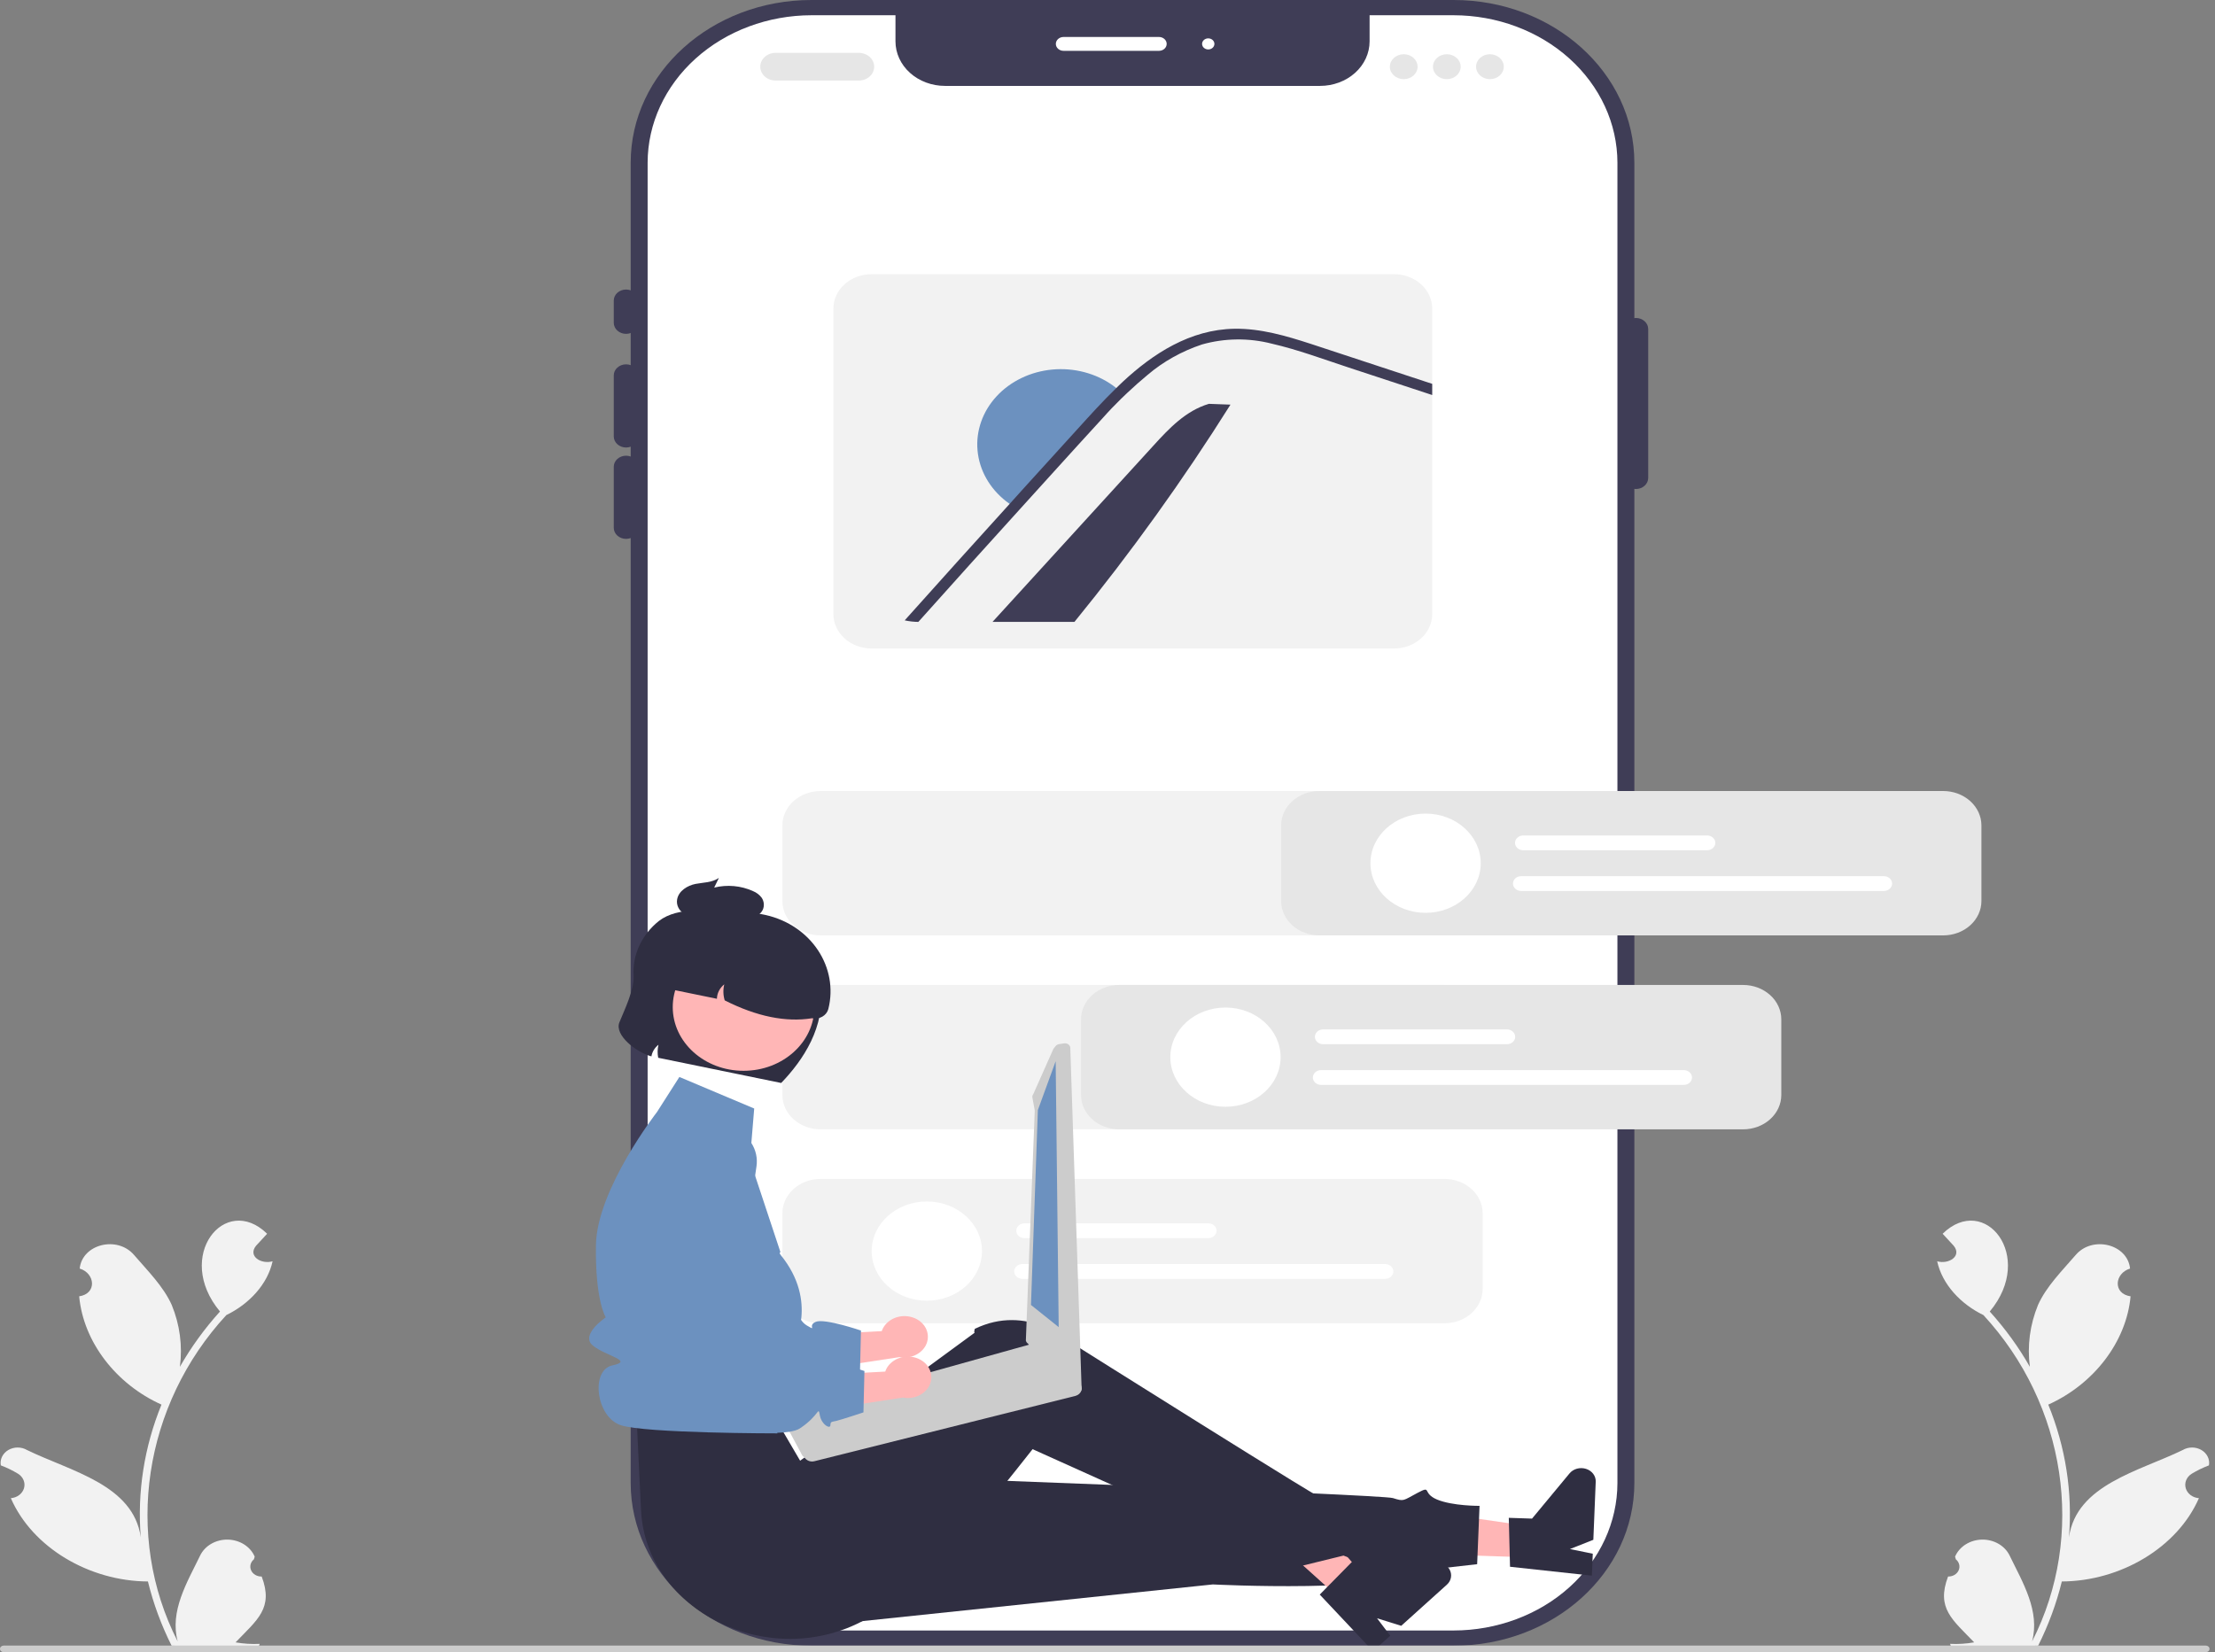 <svg width="319" height="238" viewBox="0 0 319 238" fill="none" xmlns="http://www.w3.org/2000/svg">
<rect x="0" y="0" width="319" height="238" fill="#808080" stroke="none"/>
<g clip-path="url(#clip0_14_484)">
<path d="M209.337 0H116.871C102.489 0 90.831 10.494 90.831 23.439V213.631C90.831 226.576 102.489 237.07 116.871 237.07H209.337C223.719 237.07 235.377 226.576 235.377 213.631V23.439C235.377 10.494 223.719 0 209.337 0Z" fill="#3F3D56"/>
<path d="M232.939 23.441V213.632C232.932 219.264 230.443 224.664 226.019 228.647C221.594 232.629 215.595 234.87 209.338 234.876H116.872C110.615 234.87 104.616 232.629 100.191 228.647C95.767 224.664 93.278 219.264 93.27 213.632V23.441C93.278 17.808 95.767 12.408 100.191 8.426C104.616 4.443 110.615 2.203 116.872 2.196H128.964V5.956C128.964 7.658 129.715 9.29 131.052 10.493C132.389 11.697 134.203 12.373 136.093 12.373H190.116C192.007 12.373 193.821 11.697 195.158 10.493C196.495 9.29 197.246 7.658 197.246 5.956V2.196H209.338C215.595 2.203 221.594 4.443 226.019 8.426C230.443 12.408 232.932 17.808 232.939 23.441Z" fill="white"/>
<path d="M90.166 48.093C89.696 48.092 89.245 47.924 88.913 47.624C88.58 47.325 88.393 46.919 88.393 46.496V43.303C88.393 42.88 88.579 42.474 88.912 42.174C89.245 41.875 89.696 41.707 90.166 41.707C90.636 41.707 91.088 41.875 91.42 42.174C91.753 42.474 91.94 42.88 91.94 43.303V46.496C91.939 46.919 91.752 47.325 91.42 47.624C91.087 47.924 90.636 48.092 90.166 48.093Z" fill="#3F3D56"/>
<path d="M90.166 64.465C89.696 64.464 89.245 64.296 88.913 63.996C88.58 63.697 88.393 63.291 88.393 62.868V54.079C88.393 53.656 88.579 53.25 88.912 52.95C89.245 52.651 89.696 52.483 90.166 52.483C90.636 52.483 91.088 52.651 91.42 52.95C91.753 53.25 91.94 53.656 91.94 54.079V62.868C91.939 63.291 91.752 63.697 91.42 63.996C91.087 64.296 90.636 64.464 90.166 64.465Z" fill="#3F3D56"/>
<path d="M90.166 77.627C89.696 77.626 89.245 77.458 88.913 77.159C88.58 76.859 88.393 76.453 88.393 76.03V67.241C88.393 66.818 88.579 66.412 88.912 66.112C89.245 65.813 89.696 65.645 90.166 65.645C90.636 65.645 91.088 65.813 91.42 66.112C91.753 66.412 91.94 66.818 91.94 67.241V76.03C91.939 76.453 91.752 76.859 91.42 77.159C91.087 77.458 90.636 77.626 90.166 77.627Z" fill="#3F3D56"/>
<path d="M235.599 70.442C235.129 70.442 234.678 70.274 234.345 69.974C234.013 69.675 233.826 69.269 233.825 68.846V47.401C233.825 46.977 234.012 46.571 234.345 46.272C234.677 45.972 235.128 45.804 235.599 45.804C236.069 45.804 236.52 45.972 236.853 46.272C237.185 46.571 237.372 46.977 237.372 47.401V68.846C237.372 69.269 237.185 69.675 236.852 69.974C236.52 70.274 236.069 70.442 235.599 70.442Z" fill="#3F3D56"/>
<path d="M166.914 7.322H153.169C152.875 7.322 152.593 7.217 152.385 7.03C152.177 6.843 152.061 6.589 152.061 6.324C152.061 6.06 152.177 5.806 152.385 5.619C152.593 5.432 152.875 5.326 153.169 5.326H166.914C167.208 5.326 167.49 5.432 167.698 5.619C167.906 5.806 168.023 6.06 168.023 6.324C168.023 6.589 167.906 6.843 167.698 7.03C167.49 7.217 167.208 7.322 166.914 7.322Z" fill="white"/>
<path d="M174.009 7.122C174.499 7.122 174.896 6.765 174.896 6.324C174.896 5.883 174.499 5.526 174.009 5.526C173.519 5.526 173.122 5.883 173.122 6.324C173.122 6.765 173.519 7.122 174.009 7.122Z" fill="white"/>
<path d="M280.557 227.1C280.881 227.11 281.201 227.031 281.473 226.873C281.745 226.714 281.956 226.484 282.079 226.214C282.201 225.944 282.228 225.647 282.156 225.362C282.084 225.078 281.917 224.82 281.677 224.625C281.635 224.482 281.606 224.38 281.564 224.238C281.866 223.527 282.398 222.914 283.09 222.476C283.782 222.039 284.603 221.798 285.449 221.783C286.294 221.769 287.125 221.982 287.835 222.395C288.545 222.809 289.102 223.404 289.434 224.104C291.348 228.033 293.815 232.097 292.656 236.453C300.457 221.196 297.549 202.326 285.646 189.438C282.376 187.853 279.71 185.011 278.988 181.69C280.603 182.167 282.598 180.971 281.371 179.455C280.84 178.877 280.305 178.303 279.774 177.724C285.826 171.81 293.209 180.959 286.562 188.928C288.79 191.394 290.726 194.063 292.337 196.891C291.94 193.876 292.344 190.82 293.515 187.974C294.704 185.32 296.962 183.075 298.947 180.772C301.36 177.967 306.402 179.209 306.768 182.739C304.52 183.425 304.259 186.359 306.842 186.738C306.236 193.317 301.529 199.398 294.989 202.337C297.48 208.445 298.497 214.96 297.971 221.449C299.05 213.861 308.067 211.945 314.352 208.879C314.751 208.644 315.218 208.518 315.696 208.517C316.173 208.517 316.641 208.641 317.041 208.875C317.441 209.11 317.757 209.444 317.95 209.837C318.143 210.231 318.205 210.666 318.127 211.09C317.259 211.417 316.429 211.82 315.649 212.294C315.284 212.52 315.005 212.842 314.851 213.216C314.697 213.59 314.675 213.997 314.788 214.383C314.901 214.769 315.145 215.113 315.484 215.369C315.823 215.626 316.243 215.781 316.684 215.815C313.576 222.935 305.395 227.768 296.941 227.814C296.162 230.998 295.017 234.102 293.526 237.073L280.979 237.181C280.932 237.056 280.89 236.926 280.849 236.801C282.011 236.857 283.176 236.785 284.318 236.585C281.211 233.337 278.818 231.687 280.557 227.1Z" fill="#F2F2F2"/>
<path d="M37.687 227.1C37.364 227.11 37.044 227.031 36.772 226.873C36.5 226.714 36.288 226.484 36.166 226.214C36.044 225.944 36.017 225.647 36.089 225.362C36.161 225.078 36.328 224.82 36.568 224.625C36.61 224.482 36.639 224.38 36.681 224.238C36.378 223.527 35.847 222.914 35.155 222.476C34.463 222.039 33.642 221.798 32.796 221.783C31.951 221.769 31.12 221.982 30.41 222.395C29.7 222.809 29.143 223.404 28.811 224.104C26.897 228.033 24.43 232.097 25.589 236.453C17.788 221.196 20.695 202.326 32.599 189.438C35.869 187.853 38.535 185.011 39.257 181.69C37.642 182.167 35.647 180.971 36.874 179.455C37.404 178.877 37.94 178.303 38.471 177.724C32.419 171.81 25.036 180.959 31.682 188.928C29.454 191.394 27.519 194.063 25.908 196.891C26.305 193.876 25.901 190.82 24.73 187.974C23.541 185.32 21.283 183.075 19.298 180.772C16.884 177.967 11.843 179.209 11.477 182.739C13.724 183.425 13.986 186.359 11.403 186.738C12.009 193.317 16.716 199.398 23.256 202.337C20.765 208.445 19.748 214.96 20.274 221.449C19.195 213.861 10.178 211.945 3.893 208.879C3.494 208.644 3.027 208.518 2.549 208.517C2.072 208.517 1.604 208.641 1.204 208.875C0.803 209.11 0.488 209.444 0.295 209.837C0.102 210.231 0.04 210.666 0.117 211.09C0.986 211.417 1.816 211.82 2.596 212.294C2.961 212.52 3.24 212.842 3.394 213.216C3.548 213.59 3.57 213.997 3.457 214.383C3.343 214.769 3.1 215.113 2.761 215.369C2.421 215.626 2.002 215.781 1.561 215.815C4.669 222.935 12.85 227.768 21.304 227.814C22.083 230.998 23.227 234.102 24.719 237.073L37.266 237.181C37.313 237.056 37.354 236.926 37.396 236.801C36.234 236.857 35.069 236.785 33.926 236.585C37.034 233.337 39.428 231.687 37.688 227.1L37.687 227.1Z" fill="#F2F2F2"/>
<path d="M123.681 11.603H111.709C111.121 11.603 110.557 11.393 110.142 11.019C109.726 10.645 109.492 10.137 109.492 9.608C109.492 9.079 109.726 8.571 110.142 8.197C110.557 7.823 111.121 7.612 111.709 7.612H123.681C124.269 7.612 124.833 7.823 125.248 8.197C125.664 8.571 125.898 9.079 125.898 9.608C125.898 10.137 125.664 10.645 125.248 11.019C124.833 11.393 124.269 11.603 123.681 11.603Z" fill="#E6E6E6"/>
<path d="M202.161 11.404C203.263 11.404 204.157 10.6 204.157 9.608C204.157 8.616 203.263 7.812 202.161 7.812C201.059 7.812 200.166 8.616 200.166 9.608C200.166 10.6 201.059 11.404 202.161 11.404Z" fill="#E6E6E6"/>
<path d="M208.368 11.404C209.47 11.404 210.364 10.6 210.364 9.608C210.364 8.616 209.47 7.812 208.368 7.812C207.266 7.812 206.373 8.616 206.373 9.608C206.373 10.6 207.266 11.404 208.368 11.404Z" fill="#E6E6E6"/>
<path d="M214.576 11.404C215.678 11.404 216.572 10.6 216.572 9.608C216.572 8.616 215.678 7.812 214.576 7.812C213.474 7.812 212.581 8.616 212.581 9.608C212.581 10.6 213.474 11.404 214.576 11.404Z" fill="#E6E6E6"/>
<path d="M200.766 39.495H125.522C124.065 39.496 122.668 40.018 121.637 40.946C120.606 41.874 120.026 43.132 120.024 44.444V88.469C120.026 89.781 120.606 91.039 121.637 91.967C122.668 92.894 124.065 93.416 125.522 93.418H200.766C202.224 93.417 203.622 92.895 204.653 91.967C205.683 91.04 206.263 89.781 206.264 88.469V44.444C206.263 43.131 205.683 41.873 204.653 40.945C203.622 40.017 202.224 39.496 200.766 39.495Z" fill="#F2F2F2"/>
<path d="M177.21 58.289C170.41 69.111 162.907 79.562 154.738 89.587H142.938C150.667 81.112 158.402 72.637 166.142 64.162C168.362 61.721 170.772 59.165 174.103 58.173L177.21 58.289Z" fill="#3F3D56"/>
<path d="M161.529 56.554C160.298 57.708 159.119 58.909 158.009 60.156C155.564 62.806 153.154 65.478 150.736 68.144C149.23 69.801 147.724 71.459 146.235 73.117C145.762 72.844 145.313 72.538 144.892 72.203C142.514 70.345 141.039 67.722 140.783 64.897C140.527 62.072 141.511 59.269 143.523 57.089C145.536 54.909 148.417 53.525 151.549 53.234C154.681 52.943 157.816 53.767 160.281 55.531C160.725 55.843 161.142 56.185 161.529 56.554Z" fill="#6C91BF"/>
<path d="M206.264 55.295V56.904L205.466 56.64L194.235 52.944C190.577 51.743 186.928 50.37 183.15 49.504C179.863 48.658 176.373 48.698 173.111 49.62C170.204 50.588 167.544 52.075 165.29 53.99C164.292 54.82 163.326 55.67 162.39 56.553C162.084 56.844 161.778 57.135 161.477 57.426C160.572 58.313 159.699 59.218 158.87 60.156C156.427 62.806 154.014 65.481 151.598 68.143C150.09 69.803 148.583 71.459 147.093 73.115C142.118 78.595 137.173 84.086 132.257 89.587C131.595 89.58 130.936 89.505 130.293 89.363C135.308 83.756 140.346 78.163 145.408 72.585C145.524 72.457 145.639 72.329 145.754 72.201C146.348 71.535 146.956 70.865 147.559 70.198C150.082 67.416 152.606 64.637 155.132 61.861C156.967 59.841 158.79 57.814 160.767 55.898C160.887 55.774 161.011 55.654 161.14 55.531C161.33 55.347 161.521 55.168 161.716 54.98C166.013 50.985 171.373 47.453 177.794 47.357C181.571 47.305 185.221 48.383 188.732 49.52C192.514 50.754 196.283 52.007 200.061 53.252L206.264 55.295Z" fill="#3F3D56"/>
<path d="M208.033 190.621H118.175C116.718 190.62 115.32 190.098 114.29 189.17C113.259 188.243 112.679 186.985 112.678 185.673V174.772C112.679 173.46 113.259 172.202 114.29 171.275C115.32 170.347 116.718 169.825 118.175 169.823H208.033C209.49 169.825 210.888 170.347 211.919 171.275C212.949 172.202 213.529 173.46 213.531 174.772V185.673C213.529 186.985 212.949 188.243 211.919 189.17C210.888 190.098 209.49 190.62 208.033 190.621Z" fill="#F2F2F2"/>
<path d="M208.033 134.746H118.175C116.718 134.745 115.32 134.223 114.29 133.295C113.259 132.367 112.679 131.11 112.678 129.798V118.897C112.679 117.585 113.259 116.327 114.29 115.399C115.32 114.472 116.718 113.95 118.175 113.948H208.033C209.49 113.95 210.888 114.472 211.919 115.399C212.949 116.327 213.529 117.585 213.531 118.897V129.798C213.529 131.11 212.949 132.367 211.919 133.295C210.888 134.223 209.49 134.745 208.033 134.746Z" fill="#F2F2F2"/>
<path d="M208.033 162.684H118.175C116.718 162.682 115.32 162.161 114.29 161.233C113.259 160.305 112.679 159.047 112.678 157.735V146.835C112.679 145.523 113.259 144.265 114.29 143.337C115.32 142.409 116.718 141.887 118.175 141.886H208.033C209.49 141.887 210.888 142.409 211.919 143.337C212.949 144.265 213.529 145.523 213.531 146.835V157.735C213.529 159.047 212.949 160.305 211.919 161.233C210.888 162.161 209.49 162.682 208.033 162.684Z" fill="#F2F2F2"/>
<path d="M174.021 178.357H147.546C147.232 178.357 146.93 178.244 146.708 178.045C146.486 177.845 146.361 177.573 146.361 177.291C146.361 177.008 146.486 176.737 146.708 176.537C146.93 176.337 147.232 176.225 147.546 176.225H174.021C174.336 176.225 174.637 176.337 174.859 176.537C175.081 176.737 175.206 177.008 175.206 177.291C175.206 177.573 175.081 177.845 174.859 178.045C174.637 178.244 174.336 178.357 174.021 178.357Z" fill="white"/>
<path d="M199.486 184.22H147.25C146.936 184.22 146.634 184.108 146.412 183.908C146.19 183.708 146.065 183.437 146.065 183.154C146.065 182.871 146.19 182.6 146.412 182.4C146.634 182.2 146.936 182.088 147.25 182.088H199.486C199.8 182.088 200.101 182.2 200.323 182.4C200.545 182.6 200.67 182.871 200.67 183.154C200.67 183.437 200.545 183.708 200.323 183.908C200.101 184.108 199.8 184.22 199.486 184.22Z" fill="white"/>
<path d="M133.48 187.37C137.866 187.37 141.421 184.17 141.421 180.223C141.421 176.275 137.866 173.075 133.48 173.075C129.094 173.075 125.539 176.275 125.539 180.223C125.539 184.17 129.094 187.37 133.48 187.37Z" fill="white"/>
<path d="M131.711 189.878C130.9 189.537 129.974 189.494 129.129 189.758C128.284 190.023 127.587 190.573 127.187 191.293C127.108 191.441 127.043 191.594 126.992 191.751L115.034 192.394L113.262 197.971L129.537 195.495C130.277 195.635 131.048 195.549 131.728 195.253C132.409 194.956 132.962 194.465 133.3 193.857C133.489 193.508 133.599 193.13 133.626 192.744C133.652 192.357 133.594 191.969 133.454 191.603C133.314 191.237 133.095 190.899 132.81 190.609C132.525 190.319 132.179 190.082 131.792 189.912C131.765 189.9 131.738 189.889 131.711 189.878Z" fill="#FFB6B6"/>
<path d="M105.316 162.371C104.528 162.081 103.68 161.947 102.829 161.978C101.978 162.009 101.145 162.205 100.386 162.552C99.627 162.899 98.96 163.389 98.43 163.988C97.9 164.588 97.52 165.284 97.315 166.028L94.027 177.978L94.646 198.885C94.646 198.885 111.806 201.849 114.687 199.944C117.568 198.039 117.297 196.62 117.568 198.039C117.838 199.457 119.074 200.052 119.092 199.488C119.109 198.923 119.249 199.02 119.967 198.85C120.684 198.68 123.853 197.629 123.853 197.629L123.995 191.668C123.995 191.668 118.757 189.881 117.486 190.414C116.215 190.947 117.756 191.832 116.215 190.947C114.674 190.062 114.505 187.269 114.242 189.786C113.978 192.304 113.207 192.772 112.051 191.653C110.896 190.534 105.542 191.249 105.542 191.249L108.949 168.009C109.12 166.84 108.857 165.653 108.199 164.633C107.542 163.613 106.528 162.817 105.316 162.371Z" fill="#6C91BF"/>
<path d="M220.88 224.37L221.06 219.968L202.282 217.246L202.016 223.743L220.88 224.37Z" fill="#FFB6B6"/>
<path d="M217.471 225.695L217.293 218.647L220.641 218.758L226.045 212.242C226.312 211.92 226.686 211.683 227.113 211.566C227.54 211.45 227.997 211.459 228.418 211.592C228.839 211.726 229.201 211.977 229.452 212.309C229.703 212.641 229.829 213.037 229.813 213.438L229.47 221.811L226.099 223.144L229.388 223.818L229.258 226.975L217.471 225.695Z" fill="#2F2E41"/>
<path d="M115.192 234.465L174.671 228.24C174.671 228.24 200.355 229.575 206.381 226.046L212.736 225.324L213.081 216.922C213.081 216.922 209.195 216.948 206.96 216.011C204.726 215.074 206.279 213.927 204.149 215.054C202.019 216.182 202.244 216.317 200.597 215.799C198.95 215.281 123.424 212.502 123.424 212.502L115.192 234.465Z" fill="#2F2E41"/>
<path d="M193.569 230.819L197.027 227.702L185.317 214.211L180.213 218.811L193.569 230.819Z" fill="#FFB6B6"/>
<path d="M190.068 229.704L195.264 224.428L197.634 226.559L206.519 225.09C206.958 225.018 207.411 225.073 207.813 225.249C208.214 225.425 208.542 225.711 208.75 226.067C208.957 226.422 209.033 226.828 208.966 227.225C208.899 227.622 208.693 227.99 208.378 228.274L201.799 234.202L198.321 233.116L200.223 235.623L197.743 237.858L190.068 229.704Z" fill="#2F2E41"/>
<path d="M91.727 205.144L92.318 217.517C93.014 232.082 110.834 240.897 124.651 233.292C124.906 233.152 125.162 233.007 125.418 232.857C125.418 232.857 130.656 231.59 130.497 229.585C130.338 227.58 131.618 226.604 132.751 227.15C133.883 227.697 148.711 208.755 148.711 208.755C148.711 208.755 179.519 222.588 186.315 225.844L193.486 224.086C193.486 224.086 196.185 225.233 195.213 223.574C194.241 221.914 194.066 222.709 193.768 220.901C193.469 219.093 192.705 216.851 192.242 216.945C191.778 217.04 154.129 193.32 154.129 193.32C154.129 193.32 147.995 187.733 140.387 191.422C140.229 191.964 140.364 191.983 140.364 191.983L115.231 210.417L111.679 204.346L91.727 205.144Z" fill="#2F2E41"/>
<path d="M108.619 159.685L97.843 155.139L94.617 160.192C94.617 160.192 85.952 171.322 85.827 179.351C85.701 187.38 87.239 189.768 87.239 189.768C87.239 189.768 83.503 192.282 85.371 193.819C87.239 195.356 91.374 196.019 88.198 196.685C85.022 197.351 85.827 204.096 89.374 205.293C92.921 206.49 111.971 206.48 111.971 206.48C111.8 205.957 111.787 205.402 111.934 204.874C112.082 204.345 112.384 203.861 112.809 203.473C114.286 202.14 115.616 203.096 114.286 201.022C112.955 198.947 110.738 200.145 112.512 197.351C114.286 194.557 114.285 193.722 114.285 193.722C114.285 193.722 117.901 187.529 112.455 180.809C112.123 180.4 112.402 180.384 112.402 180.384L108.004 167.119L108.619 159.685Z" fill="#6C91BF"/>
<path d="M91.254 140.57C91.345 142.619 89.91 145.522 89.204 147.272C88.448 149.144 91.722 151.628 93.817 152.172C93.926 151.523 94.285 150.93 94.832 150.497C94.681 151.115 94.668 151.753 94.793 152.376L112.506 156.006C115.692 152.684 118.896 147.909 118.197 142.15C118.365 141.056 118.169 139.943 117.636 138.948C117.103 137.954 116.255 137.124 115.2 136.562L106.245 131.801C102.436 131.02 97.64 130.549 94.889 132.67C93.659 133.655 92.694 134.877 92.064 136.245C91.435 137.613 91.157 139.092 91.254 140.57Z" fill="#2F2E41"/>
<path d="M107.086 154.251C112.718 154.251 117.284 150.141 117.284 145.071C117.284 140.002 112.718 135.892 107.086 135.892C101.454 135.892 96.888 140.002 96.888 145.071C96.888 150.141 101.454 154.251 107.086 154.251Z" fill="#FFB6B6"/>
<path d="M95.139 140.167L94.647 142.113L103.25 143.876C103.258 143.482 103.355 143.095 103.538 142.737C103.72 142.379 103.982 142.059 104.308 141.796C104.122 142.559 104.143 143.351 104.37 144.105C109.009 146.449 113.191 147.279 116.941 146.682C117.449 146.786 117.983 146.704 118.424 146.454C118.865 146.204 119.177 145.807 119.293 145.35C120.802 139.384 116.849 133.287 110.254 131.806C108.651 131.445 106.984 131.376 105.351 131.603C103.718 131.83 102.151 132.348 100.744 133.126C99.336 133.905 98.115 134.929 97.152 136.138C96.19 137.347 95.505 138.717 95.139 140.167Z" fill="#2F2E41"/>
<path d="M100.168 127.33C101.303 127.108 102.503 127.162 103.529 126.47L102.856 127.86C104.721 127.4 106.71 127.579 108.437 128.362C108.95 128.569 109.388 128.903 109.7 129.324C109.868 129.579 109.969 129.864 109.998 130.159C110.027 130.454 109.982 130.751 109.866 131.028C109.756 131.266 109.592 131.48 109.384 131.658C109.177 131.835 108.93 131.971 108.661 132.058C108.183 132.188 107.683 132.235 107.186 132.197C105.093 132.153 102.999 132.109 100.905 132.066C100.107 132.11 99.31 131.971 98.588 131.66C98.205 131.447 97.899 131.138 97.708 130.77C97.517 130.403 97.45 129.993 97.514 129.592C97.713 128.328 99.034 127.551 100.168 127.33Z" fill="#2F2E41"/>
<path d="M155.488 199.273C155.464 199.247 155.436 199.224 155.405 199.204C155.329 199.124 155.236 199.059 155.132 199.012L154.385 198.652L149.431 193.701C149.144 193.567 148.811 193.538 148.501 193.621L148.488 193.625L146.366 194.215L144.541 194.725L141.991 195.437L124.625 200.277L113.21 203.458C112.901 203.546 112.643 203.739 112.492 203.997C112.34 204.254 112.307 204.555 112.399 204.834C112.452 204.988 112.541 205.13 112.659 205.251L113.023 205.615L113.785 206.379L115.55 209.672L116.04 210.164C116.196 210.32 116.398 210.434 116.623 210.491C116.848 210.547 117.086 210.545 117.31 210.485L154.916 201.072C155.112 201.015 155.289 200.916 155.431 200.783C155.574 200.65 155.678 200.487 155.735 200.31C155.791 200.132 155.798 199.944 155.755 199.764C155.712 199.583 155.621 199.414 155.488 199.273Z" fill="#CCCCCC"/>
<path d="M153.256 150.3L152.528 150.406C152.328 150.436 152.15 150.536 152.031 150.684L151.71 151.088L148.816 157.602C148.698 157.751 148.651 157.936 148.685 158.116L149.024 159.972L147.742 193.1C147.775 193.272 147.877 193.426 148.029 193.533L153.648 200.299L153.779 200.392L154.062 200.592C154.207 200.693 154.387 200.744 154.571 200.737L155.048 200.717C155.157 200.712 155.263 200.687 155.359 200.642C155.456 200.598 155.541 200.536 155.609 200.459C155.678 200.384 155.727 200.296 155.755 200.202C155.782 200.107 155.787 200.009 155.769 199.913L154.138 150.867C154.105 150.687 153.994 150.526 153.83 150.42C153.665 150.313 153.46 150.27 153.26 150.3L153.256 150.3Z" fill="#CCCCCC"/>
<path d="M152.036 152.875L149.472 159.904L148.48 187.983L152.471 191.176L152.036 152.875Z" fill="#6C91BF"/>
<path d="M132.211 195.705C131.4 195.365 130.474 195.322 129.629 195.586C128.784 195.851 128.087 196.401 127.687 197.121C127.608 197.269 127.543 197.422 127.492 197.579L115.534 198.222L113.762 203.799L130.037 201.323C130.777 201.463 131.548 201.377 132.228 201.081C132.909 200.784 133.462 200.293 133.8 199.684C134.181 198.981 134.236 198.171 133.954 197.431C133.671 196.691 133.073 196.083 132.292 195.74C132.265 195.728 132.238 195.717 132.211 195.705Z" fill="#FFB6B6"/>
<path d="M105.816 168.199C105.028 167.909 104.18 167.775 103.329 167.806C102.478 167.837 101.645 168.033 100.886 168.38C100.127 168.727 99.46 169.217 98.93 169.817C98.4 170.416 98.02 171.112 97.815 171.856L94.527 183.806L95.146 204.713C95.146 204.713 112.306 207.677 115.187 205.772C118.068 203.867 117.797 202.448 118.068 203.867C118.338 205.285 119.574 205.88 119.592 205.316C119.609 204.752 119.749 204.848 120.467 204.678C121.184 204.508 124.353 203.457 124.353 203.457L124.495 197.496C124.495 197.496 119.257 195.709 117.986 196.242C116.715 196.775 118.256 197.66 116.715 196.775C115.174 195.89 115.005 193.097 114.742 195.615C114.478 198.132 113.707 198.6 112.551 197.481C111.396 196.362 106.042 197.077 106.042 197.077L109.449 173.837C109.62 172.668 109.357 171.481 108.699 170.461C108.042 169.441 107.028 168.646 105.816 168.199Z" fill="#6C91BF"/>
<path d="M2.33536e-06 237.525C-0 237.587 0.013 237.649 0.04 237.707C0.066 237.765 0.105 237.817 0.154 237.861C0.203 237.905 0.261 237.94 0.325 237.964C0.39 237.988 0.458 238 0.528 238H317.682C317.822 238 317.956 237.95 318.055 237.861C318.154 237.772 318.21 237.651 318.21 237.525C318.21 237.399 318.154 237.278 318.055 237.189C317.956 237.1 317.822 237.05 317.682 237.05H0.528C0.458 237.05 0.39 237.062 0.325 237.086C0.261 237.11 0.203 237.145 0.154 237.189C0.105 237.233 0.066 237.285 0.04 237.343C0.013 237.401 -0 237.463 2.33536e-06 237.525Z" fill="#CCCCCC"/>
<path d="M279.863 134.746H190.006C188.548 134.745 187.151 134.223 186.12 133.295C185.089 132.367 184.509 131.11 184.508 129.798V118.897C184.509 117.585 185.089 116.327 186.12 115.399C187.151 114.472 188.548 113.95 190.006 113.948H279.863C281.321 113.95 282.718 114.472 283.749 115.399C284.779 116.327 285.359 117.585 285.361 118.897V129.798C285.359 131.11 284.779 132.367 283.749 133.295C282.718 134.223 281.321 134.745 279.863 134.746Z" fill="#E6E6E6"/>
<path d="M245.852 122.482H219.376C219.062 122.482 218.76 122.369 218.538 122.169C218.316 121.969 218.191 121.698 218.191 121.415C218.191 121.133 218.316 120.862 218.538 120.662C218.76 120.462 219.062 120.349 219.376 120.349H245.852C246.166 120.349 246.467 120.462 246.689 120.662C246.911 120.862 247.036 121.133 247.036 121.415C247.036 121.698 246.911 121.969 246.689 122.169C246.467 122.369 246.166 122.482 245.852 122.482Z" fill="white"/>
<path d="M271.315 128.345H219.079C218.765 128.345 218.464 128.233 218.241 128.033C218.019 127.833 217.895 127.562 217.895 127.279C217.895 126.996 218.019 126.725 218.241 126.525C218.464 126.325 218.765 126.213 219.079 126.213H271.315C271.629 126.213 271.93 126.325 272.152 126.525C272.374 126.725 272.499 126.996 272.499 127.279C272.499 127.562 272.374 127.833 272.152 128.033C271.93 128.233 271.629 128.345 271.315 128.345Z" fill="white"/>
<path d="M205.31 131.495C209.696 131.495 213.251 128.295 213.251 124.347C213.251 120.4 209.696 117.199 205.31 117.199C200.924 117.199 197.369 120.4 197.369 124.347C197.369 128.295 200.924 131.495 205.31 131.495Z" fill="white"/>
<path d="M251.043 162.684H161.185C159.728 162.682 158.33 162.161 157.3 161.233C156.269 160.305 155.689 159.047 155.688 157.735V146.835C155.689 145.523 156.269 144.265 157.3 143.337C158.33 142.409 159.728 141.887 161.185 141.886H251.043C252.5 141.887 253.898 142.409 254.928 143.337C255.959 144.265 256.539 145.523 256.54 146.835V157.735C256.539 159.047 255.959 160.305 254.928 161.233C253.898 162.161 252.5 162.682 251.043 162.684Z" fill="#E6E6E6"/>
<path d="M217.03 150.419H190.554C190.24 150.419 189.939 150.307 189.717 150.107C189.495 149.907 189.37 149.636 189.37 149.353C189.37 149.07 189.495 148.799 189.717 148.599C189.939 148.399 190.24 148.287 190.554 148.287H217.03C217.344 148.287 217.646 148.399 217.868 148.599C218.09 148.799 218.215 149.07 218.215 149.353C218.215 149.636 218.09 149.907 217.868 150.107C217.646 150.307 217.344 150.419 217.03 150.419Z" fill="white"/>
<path d="M242.495 156.283H190.259C189.944 156.283 189.643 156.17 189.421 155.971C189.199 155.771 189.074 155.499 189.074 155.217C189.074 154.934 189.199 154.663 189.421 154.463C189.643 154.263 189.944 154.151 190.259 154.151H242.495C242.809 154.151 243.11 154.263 243.332 154.463C243.554 154.663 243.679 154.934 243.679 155.217C243.679 155.499 243.554 155.771 243.332 155.971C243.11 156.17 242.809 156.283 242.495 156.283Z" fill="white"/>
<path d="M176.489 159.433C180.874 159.433 184.43 156.232 184.43 152.285C184.43 148.337 180.874 145.137 176.489 145.137C172.103 145.137 168.548 148.337 168.548 152.285C168.548 156.232 172.103 159.433 176.489 159.433Z" fill="white"/>
</g>
<defs>
<clipPath id="clip0_14_484">
<rect width="318.21" height="238" fill="white"/>
</clipPath>
</defs>
</svg>

